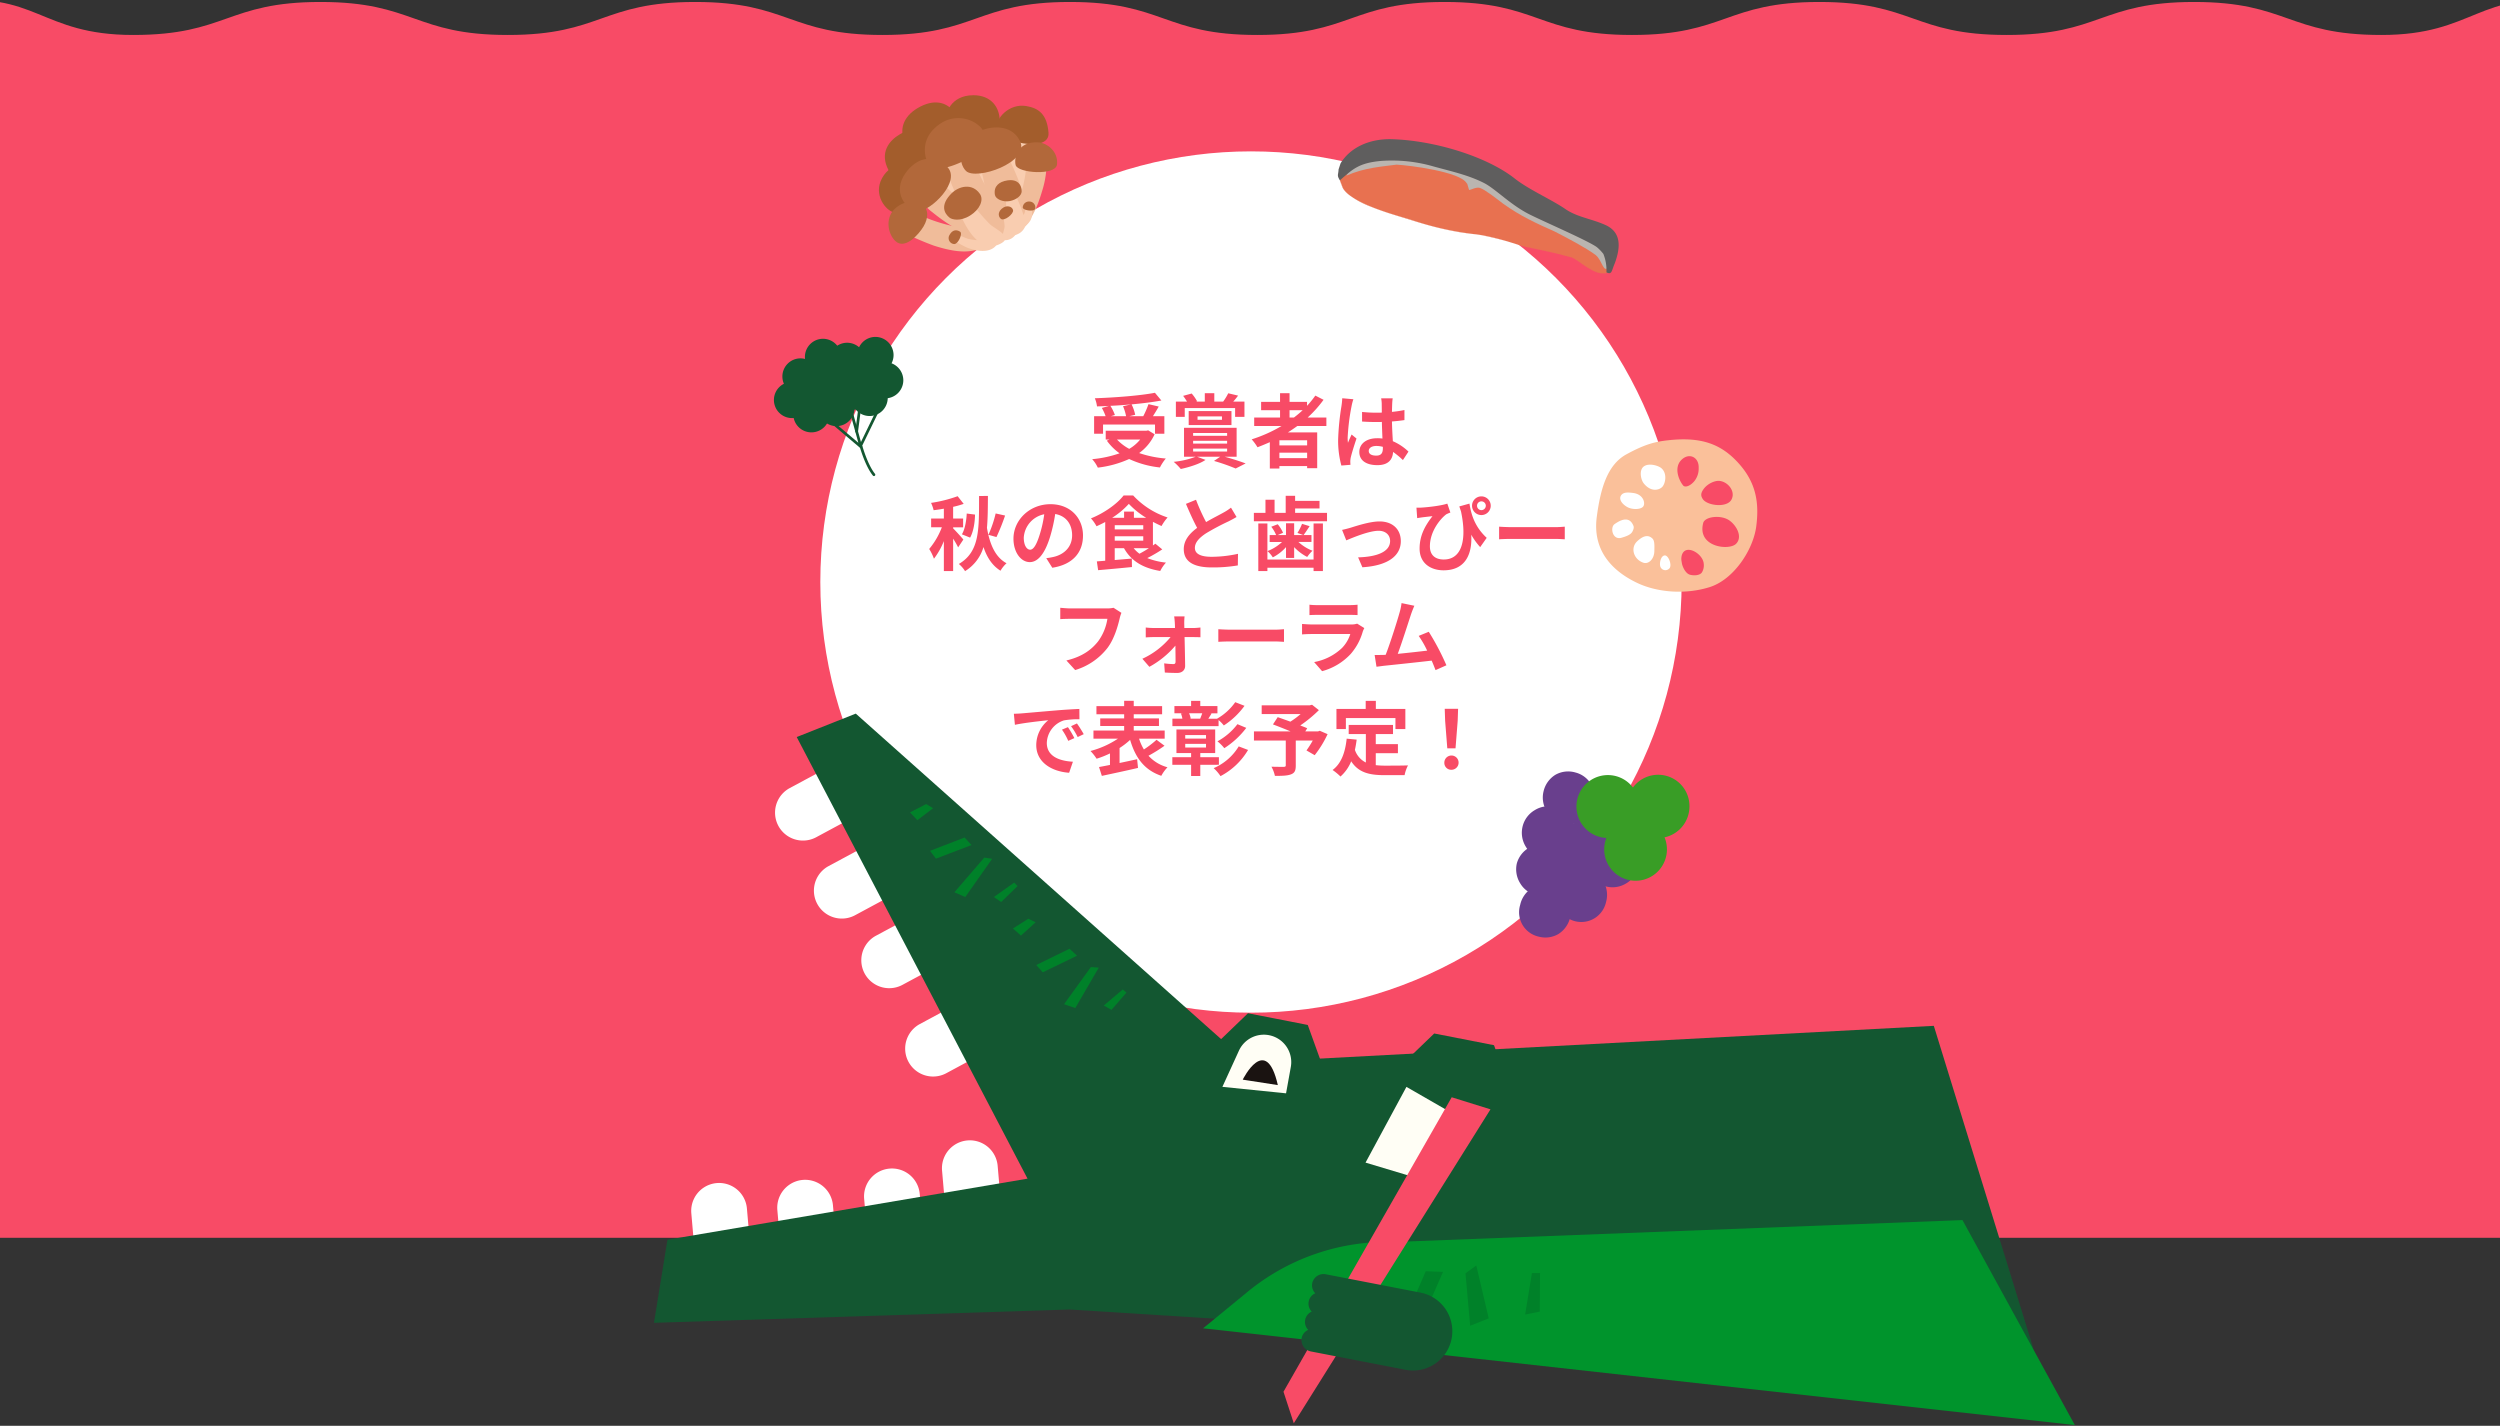 <svg xmlns="http://www.w3.org/2000/svg" xmlns:xlink="http://www.w3.org/1999/xlink" width="1024" height="584" viewBox="0 0 1024 584"><rect x="0" y="0" width="1024" height="584" fill="#333333" stroke="none"/><defs><clipPath id="a"><rect width="1024" height="584" transform="translate(-287 2213)" fill="#fff"/></clipPath><clipPath id="b"><rect width="1088" height="157" fill="#f84b66"/></clipPath><clipPath id="c"><rect width="533" height="451" fill="none"/></clipPath></defs><g transform="translate(287 -2213)" clip-path="url(#a)"><g transform="translate(-316 2213)"><g clip-path="url(#b)"><path d="M1082.1,156.133c-38.034,5.026-39.266-13.458-77.635-13.458s-38.368,13.516-76.735,13.516-38.369-13.516-76.738-13.516-38.369,13.516-76.739,13.516-38.371-13.516-76.742-13.516-38.373,13.516-76.744,13.516-38.371-13.516-76.742-13.516-38.372,13.516-76.745,13.516-38.372-13.516-76.744-13.516-38.371,13.516-76.741,13.516-38.372-13.516-76.745-13.516-38.374,13.516-76.746,13.516-38.376-13.516-76.751-13.516-39.6,18.48-77.646,13.458C.851,155.467,13.6,144.367,13.6,139.3S0,134.237,0,129.172s13.6-5.066,13.6-10.132S0,113.975,0,108.908s13.6-5.066,13.6-10.134S0,93.709,0,88.643s13.6-5.065,13.6-10.131S0,73.447,0,68.382s13.6-5.065,13.6-10.13S0,53.183,0,48.117s13.6-5.069,13.6-10.136S0,32.913,0,27.846s13.6-5.07,13.6-10.14S.847,1.534,5.9.866C43.938-4.16,45.169,14.323,83.538,14.323S121.905.807,160.274.807s38.368,13.516,76.737,13.516S275.381.807,313.75.807s38.371,13.516,76.742,13.516S428.865.807,467.237.807s38.37,13.516,76.741,13.516S582.351.807,620.723.807,659.1,14.323,697.467,14.323,735.838.807,774.208.807s38.372,13.516,76.745,13.516S889.327.807,927.7.807s38.375,13.516,76.75,13.516,39.6-18.48,77.646-13.458c5.053.668-7.693,11.766-7.693,16.831s13.6,5.066,13.6,10.132-13.6,5.065-13.6,10.13,13.6,5.066,13.6,10.132-13.6,5.068-13.6,10.134,13.6,5.066,13.6,10.132-13.6,5.065-13.6,10.13,13.6,5.065,13.6,10.13-13.6,5.065-13.6,10.132,13.6,5.066,13.6,10.133-13.6,5.069-13.6,10.136,13.6,5.068,13.6,10.134-14.551,6.677-13.432,11.623c2,8.853,12.585,14.689,7.529,15.358" transform="translate(0 0)" fill="#f84b66"/></g></g><rect width="1024" height="421" transform="translate(-287 2299)" fill="#f84b66"/><circle cx="176.4" cy="176.4" r="176.4" transform="translate(49 2275)" fill="#fff"/><path d="M-52.008-22.605a19.824,19.824,0,0,1,1.254,4.092h-6.3l1.716-.495a18.742,18.742,0,0,0-1.848-3.762c2.805-.132,5.676-.33,8.448-.594Zm-8.184,7.491h21.285v3.762h3.828v-7.161h-4.686c.759-1.221,1.617-2.574,2.376-3.96l-4.191-.99a37.432,37.432,0,0,1-2.145,4.95h-5.742l2.442-.594a17.29,17.29,0,0,0-1.485-4.257c4.389-.4,8.646-.924,12.21-1.584l-2.64-3.168c-6.006,1.155-15.939,1.947-24.618,2.244a12.418,12.418,0,0,1,.891,3.333c1.584-.033,3.267-.1,4.917-.2l-2.937.825a20.571,20.571,0,0,1,1.551,3.4h-4.719v7.161h3.663Zm15.213,6.138a16.339,16.339,0,0,1-4.488,3.828,19.2,19.2,0,0,1-5.016-3.828Zm3.267-3.762-.726.165H-59.1v3.6h1.551l-1.089.462a22.2,22.2,0,0,0,5.214,5.181A46.082,46.082,0,0,1-64.647-.924a13.512,13.512,0,0,1,2.31,3.465A43.256,43.256,0,0,0-49.5-.99,39.81,39.81,0,0,0-36.894,2.475a18.973,18.973,0,0,1,2.409-3.663A44.986,44.986,0,0,1-45.408-3.432a19.388,19.388,0,0,0,6.336-7.689Zm14.982-9.108H-6.1v3.6h3.828v-6.27H-6.864a27.449,27.449,0,0,0,1.98-2.442l-4.026-.957a21.865,21.865,0,0,1-2.079,3.4h-3.63v-3.432h-3.894v3.432h-3.564l.4-.132a17.339,17.339,0,0,0-2.211-3.168l-3.5.957a24.228,24.228,0,0,1,1.584,2.343H-30.36v6.27h3.63Zm5.247,3.4h10v1.386h-10ZM-7.59-14.883v-5.742H-25.113v5.742ZM-23.3-5.247H-9.372v1.188H-23.3Zm0-3.2H-9.372v1.155H-23.3Zm0-3.2H-9.372v1.155H-23.3Zm17.82,9.735V-13.761H-27.027V-1.914h4.752A34.321,34.321,0,0,1-31.251.165a24.413,24.413,0,0,1,2.9,2.937c3.432-.759,7.623-2.013,10.131-3.729l-3.432-1.287h9.438L-14.751-.2A82.183,82.183,0,0,1-5.874,2.9L-1.782.825C-3.861.033-7.227-1.056-10.329-1.914ZM16.2-20.988h5.379a45.064,45.064,0,0,1-3.564,3H16.2ZM23.4-6.567H12.045V-8.679H23.4ZM12.045-1.353V-3.6H23.4v2.244ZM31.284-14.52v-3.465H23.628a48.269,48.269,0,0,0,6.5-7.26l-3.366-1.716a40.186,40.186,0,0,1-3.4,4.191v-1.617H16.2v-3.564H12.309v3.564H4.554v3.4h7.755v3H1.716v3.465h11.22A58.47,58.47,0,0,1,.693-9.042,21.356,21.356,0,0,1,3.069-5.808c1.683-.627,3.4-1.353,5.049-2.079V2.9h3.927v-.99H23.4v.858h4.125V-11.88H15.51c1.353-.858,2.607-1.716,3.894-2.64ZM48.642-4.29c0-1.254,1.254-2.046,3.135-2.046a10.188,10.188,0,0,1,2.64.363v.594c0,1.947-.693,3-2.706,3C49.962-2.376,48.642-2.937,48.642-4.29Zm9.8-21.549H53.724a14.012,14.012,0,0,1,.231,2.178c0,.693.033,2.046.033,3.663-.759.033-1.551.033-2.31.033a54.986,54.986,0,0,1-5.775-.3v3.927c1.947.132,3.828.2,5.775.2.759,0,1.551,0,2.343-.033.033,2.343.165,4.752.231,6.8A14.681,14.681,0,0,0,52.107-9.5c-4.488,0-7.326,2.31-7.326,5.643,0,3.465,2.838,5.379,7.392,5.379,4.455,0,6.237-2.244,6.435-5.412A34.614,34.614,0,0,1,62.634-.561l2.277-3.465a21.6,21.6,0,0,0-6.4-4.257c-.132-2.244-.3-4.884-.363-8.085,1.815-.132,3.531-.33,5.115-.561v-4.125a45.214,45.214,0,0,1-5.115.759c.033-1.452.066-2.673.1-3.4A20.665,20.665,0,0,1,58.443-25.839Zm-16.1.363-4.554-.4a31.479,31.479,0,0,1-.33,3.234A104.508,104.508,0,0,0,36.1-8.877a38.76,38.76,0,0,0,1.32,10.56l3.729-.3C41.118.924,41.085.363,41.085.033a9.21,9.21,0,0,1,.165-1.551c.4-1.782,1.452-5.148,2.376-7.854l-2.013-1.65c-.495,1.122-1.056,2.244-1.485,3.4A15.6,15.6,0,0,1,40-9.768,88.091,88.091,0,0,1,41.58-22.539,21.427,21.427,0,0,1,42.339-25.476Zm-146.52,46.785a47.8,47.8,0,0,1-2.97,8.745l3.3.924a85.6,85.6,0,0,0,3.531-8.811Zm-10.461,9.9c1.353-2.442,1.947-6.1,2.013-9.438l-3.4-.429c-.132,3-.792,6.6-1.98,8.514Zm-2.772.792c-.561-.726-3.4-3.828-4.191-4.587v-.429h4.092v-3.6H-121.6V18.6a35.437,35.437,0,0,0,4.323-1.221l-2.475-3.135a55.675,55.675,0,0,1-10.89,2.739,14.8,14.8,0,0,1,1.056,3c1.353-.165,2.739-.363,4.191-.627v4.026h-5.214v3.6h4.389a30.848,30.848,0,0,1-5.181,8.877,20.314,20.314,0,0,1,1.947,3.993,30.144,30.144,0,0,0,4.059-7.227V44.9h3.8V31.638a34.328,34.328,0,0,1,2.046,3.564Zm6.435-17.853c-.033,13.53.363,22.8-8.283,27.852a11.984,11.984,0,0,1,2.541,2.937,17.293,17.293,0,0,0,7.557-9.867c1.419,4.257,3.564,7.557,6.963,9.7A13.129,13.129,0,0,1-99.726,41.7c-4.686-2.508-6.9-7.92-8.019-14.52.363-3.927.363-8.283.4-13.035Zm42.57,16.236c0-7.194-5.148-12.87-13.332-12.87-8.547,0-15.147,6.5-15.147,14.124,0,5.577,3.036,9.6,6.7,9.6,3.6,0,6.435-4.092,8.415-10.758a66.737,66.737,0,0,0,1.98-8.943c4.455.759,6.93,4.158,6.93,8.712,0,4.818-3.3,7.854-7.524,8.844a25.382,25.382,0,0,1-3.069.528l2.475,3.927C-72.666,42.264-68.409,37.347-68.409,30.384Zm-24.255.825a10.388,10.388,0,0,1,8.382-9.57,49.534,49.534,0,0,1-1.749,7.986c-1.353,4.455-2.64,6.534-4.026,6.534C-91.344,36.159-92.664,34.542-92.664,31.209Zm51.249,4.323c-1.254.825-2.64,1.617-3.861,2.277a12.015,12.015,0,0,1-2.376-2.277Zm-13.992-4.884h11.682v1.815H-55.407Zm7.854-7.557V20.55h-4.026v2.541h-4.884a33.366,33.366,0,0,0,6.831-5.709,34.1,34.1,0,0,0,7.1,5.709Zm-7.854,3.036h11.682v1.716H-55.407Zm16.632,7.557c-.3.231-.627.5-.99.726V24.741c1.188.627,2.376,1.221,3.531,1.716a18.616,18.616,0,0,1,2.475-3.5A33.368,33.368,0,0,1-47.85,13.95h-3.927c-2.607,3.4-7.953,7.227-13.365,9.372a16.412,16.412,0,0,1,2.277,3.234c1.188-.528,2.409-1.122,3.564-1.749V40.68c-1.254.1-2.409.2-3.432.264l.528,3.6c3.8-.33,8.976-.792,13.86-1.287l-.066-3.465-7,.594V35.532h3.795c2.9,5.181,7.656,8.151,14.85,9.339a15.4,15.4,0,0,1,2.343-3.432,28.622,28.622,0,0,1-7.656-1.848,59.471,59.471,0,0,0,6.138-3.564ZM-22.11,15.7l-4.125,1.683c1.485,3.5,3.069,7.029,4.587,9.834-3.168,2.343-5.478,5.082-5.478,8.712,0,5.676,4.983,7.491,11.55,7.491a61.287,61.287,0,0,0,10.593-.825l.066-4.752a50.945,50.945,0,0,1-10.791,1.221c-4.587,0-6.864-1.254-6.864-3.63,0-2.31,1.848-4.191,4.587-6.006a97.681,97.681,0,0,1,9.207-4.884c1.221-.627,2.277-1.188,3.267-1.782l-2.277-3.828a20.621,20.621,0,0,1-3.069,2.013c-1.551.891-4.422,2.31-7.128,3.894A78.387,78.387,0,0,1-22.11,15.7ZM26.037,40.185H7.128V25.4H3.4V44.9H7.128V43.551H26.037V44.9h3.828V25.4H26.037Zm-11.286-.66h3.333V35.1a19.642,19.642,0,0,0,5.346,4.026,14.535,14.535,0,0,1,2.178-2.541,18.093,18.093,0,0,1-5.775-3.6h5.346V30.153H21.945c.726-.957,1.584-2.277,2.475-3.63l-3.1-.957a21.953,21.953,0,0,1-1.881,3.729l2.376.858H18.084V25.335H14.751v4.818H11.385l2.145-.924a14.09,14.09,0,0,0-2.178-3.5l-2.64,1.023a13.8,13.8,0,0,1,1.98,3.4H8.052v2.838h5.082A18.07,18.07,0,0,1,7.161,36.72a12.513,12.513,0,0,1,2.178,2.574A18.428,18.428,0,0,0,14.751,35.1ZM18.48,21.078V19.263h10v-3.1h-10V14.082H14.619v7H10.065V15.7H6.336v5.379H1.584V24.51H31.548V21.078Zm19.239,6.963,1.716,4.29c2.8-1.188,9.4-3.927,13.233-3.927,2.871,0,4.719,1.716,4.719,4.191,0,4.488-5.544,6.5-13.1,6.7l1.749,4.059c10.494-.66,15.741-4.719,15.741-10.692,0-4.983-3.5-8.085-8.712-8.085-3.993,0-9.6,1.881-11.847,2.574C40.227,27.447,38.709,27.843,37.719,28.041Zm30.459-9.108.3,4.29c.759-.132,1.254-.2,1.947-.3.99-.132,3.069-.363,4.323-.5-3.069,3.927-5.28,7.953-5.28,13.3,0,5.973,4.521,8.877,9.834,8.877,9.207,0,11.781-7.062,11.319-14.586A28.2,28.2,0,0,0,94.281,35.1l2.673-3.8c-5.049-4.653-6.4-9.867-7.062-14.025l-4.158,1.155c.231.693.462,1.386.693,2.046,2.541,11.946.2,19.7-7.062,19.7-3.168,0-5.676-1.518-5.676-5.379,0-6.336,4.455-11.451,6.7-13.134a14.392,14.392,0,0,1,1.683-.726l-1.254-3.663c-2.145.792-7.656,1.485-10.791,1.65A17.248,17.248,0,0,1,68.178,18.933Zm24.816-.792a1.775,1.775,0,0,1,1.782-1.782,1.8,1.8,0,0,1,1.815,1.782,1.831,1.831,0,0,1-1.815,1.815A1.8,1.8,0,0,1,92.994,18.141Zm-2.046,0a3.828,3.828,0,1,0,3.828-3.828A3.831,3.831,0,0,0,90.948,18.141Zm11.088,8.58V31.9c1.221-.1,3.432-.165,5.313-.165H125.07c1.386,0,3.069.132,3.861.165V26.721c-.858.066-2.31.2-3.861.2H107.349C105.633,26.919,103.224,26.82,102.036,26.721Zm-154.7,35.3L-55.9,59.943a11.062,11.062,0,0,1-2.607.264H-73.755c-1.089,0-2.97-.165-3.96-.264V64.6c.858-.066,2.442-.132,3.927-.132H-58.41a20.889,20.889,0,0,1-3.861,9.306c-2.673,3.333-6.4,6.2-12.936,7.755l3.6,3.927a26.4,26.4,0,0,0,13.266-9.108c2.739-3.663,4.191-8.778,4.95-12.012A14.415,14.415,0,0,1-52.668,62.022ZM-26.8,63.474h-4.257c.132.891.231,1.947.264,2.739.033.627.066,1.287.066,2.013H-39.7a29.288,29.288,0,0,1-3-.2v4.059c.957-.066,2.145-.132,3.1-.132h7.062a32.405,32.405,0,0,1-11.55,8.877l2.871,3.3a37.511,37.511,0,0,0,10.659-8.679c.033,2.508.066,4.917.066,6.534,0,.66-.231,1.023-.858,1.023a30.144,30.144,0,0,1-3.8-.3l.264,3.762c1.485.1,3.531.165,5.115.165,1.947,0,3.234-1.188,3.2-2.9-.033-3.366-.132-7.854-.231-11.781h3.96c.726,0,1.749.033,2.541.066V68.028c-.594.066-1.848.2-2.706.2h-3.894c0-.726-.033-1.419-.033-2.013A24.186,24.186,0,0,1-26.8,63.474Zm13.827,5.247V73.9c1.221-.1,3.432-.165,5.313-.165H10.065c1.386,0,3.069.132,3.861.165V68.721c-.858.066-2.31.2-3.861.2H-7.656C-9.372,68.919-11.781,68.82-12.969,68.721ZM24.354,58.689v4.257c.957-.066,2.376-.1,3.432-.1H40.425c1.188,0,2.739.033,3.63.1V58.689a31.113,31.113,0,0,1-3.564.165H27.786A27.817,27.817,0,0,1,24.354,58.689Zm22.473,9.57L43.89,66.444a6.962,6.962,0,0,1-2.409.33H25.146c-1.023,0-2.442-.1-3.828-.2v4.29c1.386-.132,3.036-.165,3.828-.165H41.085a14.317,14.317,0,0,1-3.4,5.709,22.259,22.259,0,0,1-11.418,5.775l3.267,3.729a24.711,24.711,0,0,0,11.781-7.128A23.716,23.716,0,0,0,46.2,69.645,12.226,12.226,0,0,1,46.827,68.259ZM67.32,59.118l-5.247-1.089a24.015,24.015,0,0,1-.792,3.828c-.957,3.432-3.8,12.474-5.709,17.358-.3,0-.627.033-.891.033-1.089.033-2.508.033-3.63.033L51.81,84.1c1.056-.132,2.277-.3,3.1-.4,4.158-.429,14.157-1.485,19.5-2.112.627,1.419,1.155,2.772,1.584,3.894l4.455-1.98a101.493,101.493,0,0,0-7.227-13.728L69.1,71.46A39.888,39.888,0,0,1,72.567,77.5c-3.333.4-8.019.924-12.045,1.32,1.65-4.422,4.323-12.8,5.379-16.038C66.4,61.329,66.891,60.108,67.32,59.118ZM-96.723,103.362l.429,4.521c3.828-.825,10.56-1.551,13.662-1.881a13.2,13.2,0,0,0-4.917,10.2c0,7.161,6.534,10.857,13.464,11.319L-72.534,123c-5.61-.3-10.692-2.244-10.692-7.689a10.028,10.028,0,0,1,7-9.24,34.282,34.282,0,0,1,6.369-.462l-.033-4.224c-2.343.1-5.94.3-9.339.594-6.039.5-11.484.99-14.256,1.221C-94.116,103.263-95.4,103.329-96.723,103.362Zm22.143,5.478-2.442,1.023a25.462,25.462,0,0,1,2.574,4.587l2.508-1.122A40.959,40.959,0,0,0-74.58,108.84Zm3.7-1.518-2.409,1.122a29.031,29.031,0,0,1,2.706,4.455l2.475-1.188A49.36,49.36,0,0,0-70.884,107.322Zm32.6,6.7a43.354,43.354,0,0,1-5.181,3.96,20.713,20.713,0,0,1-1.98-4.422h10.494v-3.333H-47.619v-1.848H-37.29v-3.135H-47.619V103.56H-36v-3.333H-47.619V98.049h-3.927v2.178H-62.9v3.333h11.352v1.683h-9.8v3.135h9.8v1.848H-64.119v3.333h10.032a37.49,37.49,0,0,1-11.253,5.049,20.319,20.319,0,0,1,2.508,3.168,37.825,37.825,0,0,0,5.478-2.178v4.719c-1.65.33-3.2.627-4.488.858l1.155,3.63c4.092-.891,9.636-2.046,14.817-3.267l-.363-3.564c-2.376.528-4.851,1.056-7.194,1.551v-6.138a29.95,29.95,0,0,0,4.323-3.333c2.178,7.326,5.808,12.342,12.771,14.718a15.83,15.83,0,0,1,2.541-3.5,16.042,16.042,0,0,1-7.788-4.719,62.656,62.656,0,0,0,6.567-4.092Zm18.711-10.857c-.231.693-.561,1.518-.825,2.178l.132.033h-4.455l.429-.066a8.77,8.77,0,0,0-.66-2.145Zm6.7,2.772a14.774,14.774,0,0,1,2.145,2.211A31.629,31.629,0,0,0-2.244,100.1l-3.8-1.485a22.936,22.936,0,0,1-7.458,6.765h-3.564l1.32-2.112-.528-.1h2.937v-2.97h-7.029V98.082h-3.762v2.112h-6.831v2.97h3.465l-.792.1a10.129,10.129,0,0,1,.594,2.112h-4.092v3.036H-12.87Zm7.722,1.683a25.549,25.549,0,0,1-8.184,7.029,17.332,17.332,0,0,1,2.805,2.805,34.754,34.754,0,0,0,9.009-8.316ZM-26.532,115.7h8.514v1.485h-8.514Zm0-3.63h8.514v1.452h-8.514Zm13.794,12.177v-3.1h-7.623v-1.683h6.105V109.8H-30.129v9.669h6.006v1.683h-7.689v3.1h7.689v4.587h3.762v-4.587Zm8.118-7.524a22.189,22.189,0,0,1-10.263,8.91,17.159,17.159,0,0,1,2.805,3.267A28.431,28.431,0,0,0-.792,118.179Zm33.2-6.4-.726.264H22.638l.792-1.287c-.759-.363-1.749-.726-2.838-1.155a54.407,54.407,0,0,0,7.623-6.27l-2.8-2.211-.891.231H4.785v3.6H20.724a34.35,34.35,0,0,1-4.191,3.1c-1.848-.693-3.7-1.32-5.181-1.848l-1.947,2.97c2.112.792,4.785,1.848,7.227,2.871H1.617v3.729H14.652v10.131c0,.5-.2.627-.825.66-.66,0-3.1,0-5.049-.066A13.366,13.366,0,0,1,10.2,128.8c2.838,0,4.983-.033,6.5-.594,1.584-.561,2.046-1.551,2.046-3.63V114.318h6.963a41.711,41.711,0,0,1-2.574,4.059l3.366,1.947a43.956,43.956,0,0,0,5.28-8.613Zm10.692-5.214h20.3v4.521h4.059v-8.25H51.546v-3.3H47.388v3.3H35.409v8.25H39.27ZM51.513,119.5h9.075v-3.7H51.513v-4.125h7.062v-3.729H40.425v3.729h7.029v11.649a8.883,8.883,0,0,1-4.488-5.181c.3-1.32.528-2.706.726-4.191l-4.092-.4c-.594,5.643-2.211,10.2-5.775,12.837a24.03,24.03,0,0,1,3.234,2.673,16.54,16.54,0,0,0,4.389-6.237c3.036,4.686,7.557,5.676,13.629,5.676h8.25a14.675,14.675,0,0,1,1.386-3.993c-2.211.1-7.656.1-9.438.1a34.1,34.1,0,0,1-3.762-.2Zm29.3-1.98h3.366l.891-11.286.165-4.917H79.761l.165,4.917ZM82.5,126.3a2.921,2.921,0,1,0-2.9-2.9A2.808,2.808,0,0,0,82.5,126.3Z" transform="translate(225 2402)" fill="#f84b66"/><g transform="translate(73 2252)"><path d="M101.692,313.581l5.674-.923.566,9.554Z" transform="translate(-63.714 -281.775)" fill="#f9cdb0"/><path d="M91.69,320.42l1.187-12.274,5.3,16.755Z" transform="translate(-65.688 -282.67)" fill="#f9cdb0"/><path d="M84.187,291.511c6.24-3.665,11.878-3,15.578,2.414,5.028,7.359-16.975,17.816-20.489,11.88-2.929-4.946-1.212-10.7,4.911-14.295" transform="translate(-68.293 -286.259)" fill="#a35d2c"/><path d="M78.164,300.486c5.923-3.459,10.482-2.289,14.783,3.256s-16.19,17.607-19.435,11.511c-3.846-7.23.233-12.185,4.652-14.766" transform="translate(-69.546 -284.508)" fill="#a35d2c"/><path d="M104.137,286.753c7.233-.055,11.244,4.839,10.875,11.55s-20.875,4.305-21.912-.4c-.761-3.454,1.749-11.076,11.037-11.147" transform="translate(-65.539 -286.753)" fill="#a35d2c"/><path d="M70.64,317.552c-2.594,6.611,2.975,12.9,6.342,12.806,4.383-.12,9.144-13.536,7.653-17.554s-10.889-3.163-13.995,4.748" transform="translate(-69.972 -282.245)" fill="#a35d2c"/><path d="M117.44,301.745l8.409,1.173-6.09,23.625-6.136-15.452Z" transform="translate(-61.541 -283.921)" fill="#f9cdb0"/><path d="M122.587,290.468c5.331.885,8.54,3.612,9.119,10.919.7,8.783-20.745,3.345-21.33-1.229s5.165-10.859,12.211-9.689" transform="translate(-62.238 -286.036)" fill="#a35d2c"/><path d="M77.9,338.231a128.51,128.51,0,0,0,12.691,5.522c15.048,4.887,18.2,1.313,25.164-.7,0,0,10.346-4.15,12.923-7.7s4.5-7.255,6.38-13.644a38.269,38.269,0,0,0,1.856-9.913l-8.273-.485a48.725,48.725,0,0,1-2.572,12.341c-1.154,3.163-6.69,15.981-6.69,15.981s-13.343-1.9-22.206-4.139a66.119,66.119,0,0,1-14.347-5.26Z" transform="translate(-68.289 -282.211)" fill="#f0bc9a"/><path d="M75.488,326.606c-3.581,3.766-2.564,9.9.474,12.856,3.941,3.83,9.658-2.616,11.631-5.963s2.321-7.263-1.058-9.218-8.317-.547-11.047,2.324" transform="translate(-69.284 -279.792)" fill="#b2683a"/><path d="M125.894,302.941c4.068.148,8.564,3.985,7.929,9.124-.571,4.628-16.069,3.525-16.933.2-.72-2.774.592-9.623,9-9.32" transform="translate(-60.883 -283.651)" fill="#b2683a"/><path d="M95.408,336.837a45.043,45.043,0,0,0,5.871,3.226c9.3,3.423,11.809-1.048,11.809-1.048l-4.782-2.037a24.23,24.23,0,0,1-6.671-.549c-1.341-.4-4.725-2-4.725-2Z" transform="translate(-65.031 -277.577)" fill="#f9cdb0"/><path d="M94.232,334.994a2.437,2.437,0,0,0,1.885,3.8c1.577.023,3.512-4.231,2.453-5.007s-2.977-1.209-4.338,1.208" transform="translate(-65.257 -277.827)" fill="#b2683a"/><path d="M92.262,310.181a81.5,81.5,0,0,0,6.457,16.708,35.738,35.738,0,0,0,11.545,13.268l6.341-7.238s-5.574-9.443-8.593-14.853a54.058,54.058,0,0,1-4.6-12.6Z" transform="translate(-65.696 -283.383)" fill="#f0bc9a"/><path d="M93.076,296.234a13.068,13.068,0,0,1,15.338,1.872,7.053,7.053,0,0,1,1.64,7.375c-1.429,4.155-15.132,10.744-19.793,9.567a6.339,6.339,0,0,1-4.238-4.861c-1.188-6.141,1.866-10.89,7.053-13.953" transform="translate(-66.944 -285.19)" fill="#b2683a"/><path d="M115.209,306.348s5.534,11.06,6.54,15.794c.977,4.594,1.606,13.386.428,15.061s-7.321,7.8-10.909,2.7-1.929-2.677-4.388-18.14c-.68-4.278-2.405-10.958-2.405-10.958Z" transform="translate(-63.277 -283.207)" fill="#f0bc9a"/><path d="M105.5,299.507c4.472-2.18,13.206-3.383,16.841,3.878,4.353,8.7-17.992,16.343-22.114,12.268-3.554-3.512-2.972-12.125,5.273-16.146" transform="translate(-64.57 -284.643)" fill="#b2683a"/><path d="M91.861,315.979a91.228,91.228,0,0,0,11.087,10.076c5.079,3.612,2.978,12.3,2.978,12.3s-5.025.455-16.97-9.215a15.106,15.106,0,0,1-4.3-4.89Z" transform="translate(-67.139 -281.275)" fill="#f0bc9a"/><path d="M79.446,314.394c4.031-5.558,10.3-8.216,16.658-2.766,6.8,5.832-6.7,18.806-11.7,18.41-4.483-.355-10.886-7.47-4.958-15.644" transform="translate(-68.47 -282.598)" fill="#b2683a"/><path d="M113.4,320.152s.457,15.528.159,17.017c-.179.9,2.2,1.434,4.528.346a5.728,5.728,0,0,0,3.107-2.951c1.419-2.734-4.65-14.884-4.65-14.884Z" transform="translate(-61.42 -280.533)" fill="#f9cdb0"/><path d="M114.818,316.035c4.359-.678,5.906,2.026,5.859,4.511-.033,1.7-2.106,3.407-4.861,3.953-2.805.555-5.828-.81-6.116-2.575-.569-3.495,1.666-5.352,5.118-5.89" transform="translate(-62.197 -281.143)" fill="#b2683a"/><path d="M112.361,328.569a15.187,15.187,0,0,1,.753,4.329c-.124,1.594-1.828,5.3-.039,5.525a5.135,5.135,0,0,0,4.969-3.162c.707-1.713.165-2.9-.738-5.1s-1.269-3-1.269-3Z" transform="translate(-61.627 -279.033)" fill="#f9cdb0"/><path d="M112.9,325.388c1.473-.894,3.52-.514,3.919,1.053s-3.677,4.74-5,3.581-1.175-3.262,1.085-4.634" transform="translate(-61.88 -279.398)" fill="#b2683a"/><path d="M103.293,324.618l-5.34,3.807s2.6,6.821,6.8,10.5,7.73,2.48,9.873,1.287c4.925-2.743-2.287-5.7-4.6-7.811a72.659,72.659,0,0,1-6.734-7.788" transform="translate(-64.543 -279.543)" fill="#f9cdb0"/><path d="M95.315,320.987c3.071-3.1,8.567-4.362,11.681.187,1.657,2.422-.006,6.352-4.035,8.85-4.169,2.587-7.5,1.588-8.385.88-2.249-1.8-3.971-5.16.739-9.918" transform="translate(-65.614 -280.732)" fill="#b2683a"/><path d="M123.206,325.184s.706,3.681-.642,5.683-3.348,3.357-3.955,2.646-1.089-2.419-.342-3.4,1.653-1.606,1.981-2.394a4.7,4.7,0,0,0,.337-1.558Z" transform="translate(-60.636 -279.363)" fill="#f9cdb0"/><path d="M122.116,323.262a2.417,2.417,0,0,1,2.269,2.812c-.16,1.557-5.095.83-5.123-.378a2.547,2.547,0,0,1,2.854-2.434" transform="translate(-60.344 -279.709)" fill="#b2683a"/></g><g transform="translate(366.783 2392.96)"><path d="M193.347,335.507c-7.08-7.907-15.2-11.06-28.915-9.545-5.237.578-9.392,1.526-17.15,5.769s-10.6,13.907-12.137,25.667c-1.987,15.138,8.219,23.045,16.56,27s19.733,4.824,29.624,1.738,17.879-15.231,19.14-24.873-.041-17.847-7.121-25.753m-48.261,13.064c.934-1.445,2.883-1.282,4.973-1.016,4.212.536,5.094,4.207,4.128,5.516s-4.461,1.395-6.519.261-3.626-3.144-2.582-4.762m4.649,14.82c-.679,1.307-2.626,1.968-4.472,2.508-3.689,1.079-4.733-4.217-2.854-5.561,4.668-3.337,6.774-1.776,7.741.627.211.524.264,1.121-.415,2.426m8.986,8.191c-.1,2.972-2.3,5.309-4.546,4.518-3.969-1.4-5.339-6.074-2.479-8.754s4.726-2.5,6.16-1.217c.97.868.96,2.556.865,5.453m-4.341-27.964c-1.236-1.552-2.009-5.55.127-6.994s5.91-.238,7.073.755c2.546,2.173,1.687,6.292.406,7.671s-4.675,2.249-7.607-1.433M164.8,378.548a2.192,2.192,0,0,1-3.724-1.315c-.213-1.325.375-3.912,1.862-4.092,1.616-.194,3.228,4.253,1.861,5.407m4.993-44.508c3.157-3.179,7.271-1.159,7.091,3.237A8.137,8.137,0,0,1,174.874,343c-1.8,1.917-3.643,2.336-4.345,1.482-1.749-2.121-3.9-7.267-.74-10.447m8.366,46.146c-.914,1.186-3.231,1.31-4.862.855-2.686-.751-4.839-6.96-2.528-9.4s7.928,1.221,8.19,4.864a5.462,5.462,0,0,1-.8,3.685m.913-34.446c1.54-2,4.432-3.317,6.326-3.128,3.6.358,6.792,4.455,4.847,7.793s-9.991,2.358-11.711-.41c-.74-1.19-1-2.26.538-4.254m13.1,22.665c-2.879,2.836-15.912,1.326-13.454-8.444.531-2.748,7.179-3.567,10.624-1.238,3.027,2.047,5.709,6.846,2.83,9.683" transform="translate(-134.893 -325.594)" fill="#fac09a"/></g><g transform="translate(30 2351)"><path d="M14.846,298.765a7.423,7.423,0,1,1-7.423-7.484,7.454,7.454,0,0,1,7.423,7.484" transform="translate(0 -272.875)" fill="#135731"/><path d="M26.706,300.539a7.423,7.423,0,1,1-7.423-7.484,7.454,7.454,0,0,1,7.423,7.484" transform="translate(1.198 -272.7)" fill="#135731"/><path d="M22.051,304.086a7.423,7.423,0,1,1-7.423-7.484,7.454,7.454,0,0,1,7.423,7.484" transform="translate(0.728 -272.35)" fill="#135731"/><path d="M31.362,301.758a7.423,7.423,0,1,1-7.423-7.484,7.454,7.454,0,0,1,7.423,7.484" transform="translate(1.668 -272.58)" fill="#135731"/><path d="M17.949,290.008a7.423,7.423,0,1,1-7.423-7.484,7.454,7.454,0,0,1,7.423,7.484" transform="translate(0.36 -273.738)" fill="#135731"/><path d="M23.824,295.883A7.423,7.423,0,1,1,16.4,288.4a7.454,7.454,0,0,1,7.423,7.484" transform="translate(0.907 -273.159)" fill="#135731"/><path d="M26.374,282.692a7.423,7.423,0,1,1-7.423-7.484,7.454,7.454,0,0,1,7.423,7.484" transform="translate(1.164 -274.442)" fill="#135731"/><path d="M29.477,292.669a7.423,7.423,0,1,1-7.423-7.484,7.454,7.454,0,0,1,7.423,7.484" transform="translate(1.477 -273.476)" fill="#135731"/><path d="M35.352,284.133a7.423,7.423,0,1,1-7.423-7.484,7.454,7.454,0,0,1,7.423,7.484" transform="translate(2.071 -274.261)" fill="#135731"/><path d="M37.348,295.661a7.423,7.423,0,1,1-7.423-7.484,7.454,7.454,0,0,1,7.423,7.484" transform="translate(2.272 -273.181)" fill="#135731"/><path d="M43.777,297.989a7.423,7.423,0,1,1-7.423-7.484,7.454,7.454,0,0,1,7.423,7.484" transform="translate(2.835 -272.951)" fill="#135731"/><path d="M44.292,289.747a7.423,7.423,0,1,1-7.423-7.484,7.454,7.454,0,0,1,7.423,7.484" transform="translate(2.895 -273.764)" fill="#135731"/><path d="M49.5,291.41a7.423,7.423,0,1,1-7.423-7.484A7.454,7.454,0,0,1,49.5,291.41" transform="translate(3.499 -273.6)" fill="#135731"/><path d="M45.92,282.011a7.423,7.423,0,1,1-7.423-7.484,7.454,7.454,0,0,1,7.423,7.484" transform="translate(3.084 -274.527)" fill="#135731"/><path d="M33.811,317.8a.549.549,0,0,1-.358-.132l-15.464-13.1a.564.564,0,0,1-.068-.792.551.551,0,0,1,.786-.069L32.8,315.643,28.2,298.865a.559.559,0,1,1,1.077-.3l5.071,18.523a.567.567,0,0,1-.235.623.56.56,0,0,1-.3.089" transform="translate(1.784 -272.274)" fill="#135731"/><path d="M37.7,329.462a.553.553,0,0,1-.433-.208c-3.253-4.036-5.4-11.85-5.487-12.181a.568.568,0,0,1,.037-.395l8.351-17.213a.559.559,0,1,1,1,.494l-8.257,17.02c.36,1.258,2.394,8.061,5.219,11.567a.566.566,0,0,1-.081.791.553.553,0,0,1-.352.126" transform="translate(3.265 -272.462)" fill="#135731"/><path d="M30.736,311.44a.517.517,0,0,1-.073,0,.562.562,0,0,1-.482-.63l1.578-12.162a.572.572,0,0,1,.626-.486.563.563,0,0,1,.481.631l-1.578,12.161a.56.56,0,0,1-.552.491" transform="translate(3.156 -272.174)" fill="#135731"/></g><g transform="translate(334 2529)"><path d="M498.879,234.463a10.846,10.846,0,0,0,1,8.18,10.661,10.661,0,0,0,6.655,4.77,10.5,10.5,0,0,0,8.067-1.054,10.78,10.78,0,0,0,4.914-6.606,11.007,11.007,0,0,0-1.077-8.235,10.687,10.687,0,0,0-6.711-4.694,10.314,10.314,0,0,0-7.982,1.128,10.508,10.508,0,0,0-4.866,6.51" transform="translate(-460.705 -211.833)" fill="#693f8d"/><path d="M474.392,255.709a10.238,10.238,0,0,0,7.558,12.959,10.571,10.571,0,0,0,8.1-1.054,11.028,11.028,0,0,0-2.815-19.89,10.9,10.9,0,0,0-8.215,1.193,10.779,10.779,0,0,0-4.624,6.792" transform="translate(-472.736 -201.032)" fill="#693f8d"/><path d="M484.317,251.423a10.442,10.442,0,0,0,1.156,8.007,10.372,10.372,0,0,0,19.2-2.8,10.822,10.822,0,0,0-.9-8.177,10.658,10.658,0,0,0-6.7-4.685,10.338,10.338,0,0,0-8,1.071,10.5,10.5,0,0,0-4.751,6.579" transform="translate(-467.846 -203.122)" fill="#693f8d"/><path d="M492.687,242.05a11.014,11.014,0,0,0,1.122,8.236,10.741,10.741,0,0,0,6.67,4.805A10.552,10.552,0,0,0,508.568,254a10.252,10.252,0,0,0,3.6-14.715,10.638,10.638,0,0,0-6.415-5.092,10.765,10.765,0,0,0-8.154,1.2,10.875,10.875,0,0,0-4.911,6.656" transform="translate(-463.736 -208.02)" fill="#693f8d"/><path d="M473.453,244.435a10.816,10.816,0,0,0,1.387,8.125,10.369,10.369,0,0,0,6.493,4.807,10.265,10.265,0,0,0,7.962-1.13,10.553,10.553,0,0,0,4.946-6.472,10.411,10.411,0,0,0-7.673-13.151,10.552,10.552,0,0,0-8.058,1.334,10.747,10.747,0,0,0-5.058,6.487" transform="translate(-473.166 -206.755)" fill="#693f8d"/><path d="M475.056,234.369a10.853,10.853,0,0,0,1.187,8.248,10.658,10.658,0,0,0,14.82,3.825,10.483,10.483,0,0,0,3.735-14.949,10.636,10.636,0,0,0-6.625-4.942,10.462,10.462,0,0,0-8.118,1.226,10.664,10.664,0,0,0-5,6.592" transform="translate(-472.372 -211.971)" fill="#693f8d"/><path d="M482.809,238.914a10.866,10.866,0,0,0,7.607,13.244,10.689,10.689,0,0,0,8.106-1.4,10.1,10.1,0,0,0,3.58-14.607,10.235,10.235,0,0,0-14.421-3.771,10.589,10.589,0,0,0-4.872,6.539" transform="translate(-468.599 -209.59)" fill="#693f8d"/><path d="M480.815,224.91a10.66,10.66,0,0,0,1.233,8.129,10.521,10.521,0,0,0,6.492,4.988,10.773,10.773,0,0,0,8.227-.985,10.957,10.957,0,0,0,4.807-6.812,10.68,10.68,0,0,0-1.266-8.137,10.44,10.44,0,0,0-6.519-4.878,10.58,10.58,0,0,0-8.145.968,10.8,10.8,0,0,0-4.828,6.726" transform="translate(-469.564 -216.822)" fill="#693f8d"/><path d="M489.159,229.875a11.141,11.141,0,0,0,1.125,8.288,10.718,10.718,0,0,0,6.766,4.631,10.464,10.464,0,0,0,8.064-.939,10.5,10.5,0,0,0,3.6-14.741A10.771,10.771,0,0,0,494.2,223.35a10.8,10.8,0,0,0-5.041,6.525" transform="translate(-465.471 -214.14)" fill="#693f8d"/><path d="M536.248,230.66a12.82,12.82,0,0,0-23.143-7.739,12.885,12.885,0,1,0-10.892,20.666,12.847,12.847,0,1,0,23.828-.247,12.936,12.936,0,0,0,10.207-12.68" transform="translate(-465.249 -216.359)" fill="#399d26"/></g><g transform="translate(261 2270)"><path d="M427.426,309.581c-1.89-3.5-5.545-.618-8.872-1.359l-3.914-3.945c-3.986-1.776-8.228,1-9.616,4.422-1.523,3.761,7.964,6.351,11.77,6.787,1.27.19,8.031,1.676,10.387,1.626,2.806-.059,2.346-3.945.244-7.532" transform="translate(-368.915 -278.781)" fill="#e87150"/><path d="M427.462,309.575c-1.289-2.226-3.444-1.824-5.645-1.46-.948.157-2.58.528-3.4-.077a16.091,16.091,0,0,1-1.654-1.668q-.912-.92-1.824-1.839a3.335,3.335,0,0,0-1.971-.769,7.608,7.608,0,0,0-6.836,3c-.991,1.246-1.841,2.777-.773,4.213,1.126,1.516,3.17,2.33,4.884,2.959,3.834,1.406,8.037,1.938,12.048,2.64,1.221.213,2.448.419,3.684.536a3.366,3.366,0,0,0,2.469-.348,3,3,0,0,0,.688-2.783,12.461,12.461,0,0,0-1.667-4.4.042.042,0,0,0-.073.043,12.98,12.98,0,0,1,1.593,4c.2,1.083.286,2.671-.88,3.264a5.049,5.049,0,0,1-2.722.082c-1.11-.131-2.211-.316-3.31-.511a94.8,94.8,0,0,1-9.88-1.967,18.435,18.435,0,0,1-5.489-2.38,4.21,4.21,0,0,1-1.684-1.916,3.21,3.21,0,0,1,.71-2.722,7.63,7.63,0,0,1,7.233-3.612,3.355,3.355,0,0,1,2.074.9q.766.772,1.532,1.545c.571.574,1.117,1.2,1.724,1.739a2.209,2.209,0,0,0,1.648.371c2.627-.046,5.77-1.688,7.451,1.212a.042.042,0,0,0,.073-.043" transform="translate(-368.915 -278.796)" fill="#e87150"/><path d="M433.229,307.722c-.674-1.585-3.892-3.737-5.369-4.475-2.523-1.586-4.437-.371-6.742-1.089-2.065-.87-2.173-3.15-4.194-4.214-1.435-.933-6.972-2.508-8.474-2.226.825,1.824,5.319,3.78,5.884,5.545l.194.045c1.065,1.671,2,2.084,3.347,3.409,1.5,1.565,3.915.872,6.111,1.155a12.466,12.466,0,0,1,5.784,1.7c1.631.978,5.457,4.083,3.458.154" transform="translate(-366.975 -282.95)" fill="#e87150"/><g transform="translate(0 0)"><path d="M488.347,330.22c-4.9-9.093-10.456-6.183-18.761-9.227-6.538-2.128-12.054-8.355-16.735-12.945-5.41-5.509-11.847-7.946-19.11-9.968s-14.737-4.454-22.309-5.555c-6.533-1.105-13.492-4.051-19.487.473-2.894,2.467-10.126,5.841-9.867,9.372l1.2,3.146c3.748,6.874,24.572,11.878,28.029,13.085a127.905,127.905,0,0,0,25.6,5.806c9.106.962,17.955,4.55,21.337,5.217,6.629,1.306,12.1,2.526,18.746,4.346,2.488.81,8.959,6.96,13.113,6.483,4.469.463-.086-6.963-1.759-10.233" transform="translate(-381.239 -285.532)" fill="#e87150"/><path d="M488.391,330.215c-1.774-3.24-4.185-5.8-7.85-6.826a47.6,47.6,0,0,0-5.029-.945,35.83,35.83,0,0,1-5.909-1.475c-9.861-3.432-14.905-13.339-23.747-18.278-4.336-2.421-9.1-3.779-13.859-5.133-5.952-1.694-11.884-3.523-17.986-4.637-2.594-.475-5.169-.947-7.749-1.5a29.167,29.167,0,0,0-7.345-.875,12.275,12.275,0,0,0-6.709,2.227c-1.591,1.155-3.19,2.269-4.818,3.377a19.556,19.556,0,0,0-4.275,3.558,3.323,3.323,0,0,0-.962,2.972,16.978,16.978,0,0,0,1.234,3.112,10.027,10.027,0,0,0,2.642,2.767,37.161,37.161,0,0,0,8.7,4.643c3.371,1.377,6.835,2.525,10.319,3.583,5.736,1.743,11.447,3.634,17.274,5.054,2.665.65,5.35,1.222,8.055,1.7,2.987.524,6,.787,9,1.25a107.6,107.6,0,0,1,15.215,3.881c4.477,1.379,9.129,2.087,13.691,3.149a84.958,84.958,0,0,1,8.7,2.21,18.692,18.692,0,0,1,4.087,2.5c2.813,1.917,5.974,4.251,9.569,4.007,2.876-.2.641-4.624.036-5.9-.712-1.5-1.532-2.939-2.29-4.413-.025-.047-.1-.006-.073.043.758,1.473,1.578,2.916,2.289,4.413.626,1.315,1.661,3.239,1.332,4.753-.335,1.534-2.81,1.093-3.919.785a19.476,19.476,0,0,1-5.276-2.671c-1.437-.936-2.814-1.966-4.279-2.858a20.56,20.56,0,0,0-5.735-1.867q-4.05-1.029-8.135-1.911c-2.344-.507-4.73-.887-7.056-1.467-4.041-1.007-7.956-2.47-12-3.474-5.454-1.353-11.041-1.723-16.553-2.761a134.689,134.689,0,0,1-14.056-3.461c-2.005-.607-3.98-1.3-5.991-1.889-6.263-1.829-12.615-3.7-18.444-6.655-2.531-1.285-5.408-2.873-6.959-5.324a14.566,14.566,0,0,1-1.3-3.213c-.486-1.492.92-2.991,1.931-3.931a37.932,37.932,0,0,1,4.958-3.634,38.631,38.631,0,0,1,5.1-3.392c4.818-2.19,10.188-.559,15.076.47,2.645.555,5.325.91,7.965,1.5,2.911.648,5.792,1.426,8.662,2.237,5.035,1.424,10.194,2.675,15.064,4.6a35.756,35.756,0,0,1,12.23,7.981c3.338,3.3,6.566,6.769,10.434,9.486a27.9,27.9,0,0,0,11.613,4.517c3.229.548,6.612.858,9.261,2.962a15.431,15.431,0,0,1,3.785,4.809c.025.047.1,0,.073-.043" transform="translate(-381.248 -285.547)" fill="#e87150"/><path d="M475.364,322.381c-8.417-3.238-15.545-9.834-23.177-14.981-6.7-4.595-19.083-8.184-26.5-11.2-9.756-3.531-36.605-7.7-41.9,3.283,7.618-3.358,14.733-3.7,20.543-4.507,5.214.28,26.116,2.889,28.739,7.629.39-.043.751,2.833,1.119,2.774.532-.085,2.941-1.356,4.3-.876,2.279.8,6.774,4.413,9.54,6.495,6.962,5,13.5,8,21.167,11.417,4.73,2.426,12.754,6.62,16.662,9.559,2.979,2.39,3.087,8.138,5.658,4.54,6.262-9.033-11.2-12.7-16.155-14.133" transform="translate(-380.304 -284.54)" fill="#bab5b0"/><path d="M490.869,322.348c-5.714-2.541-11.726-3.137-16.719-6.81-6.233-4.078-14.789-7.776-20.506-12.368-11.372-8.783-32.434-15.314-49.9-15.858-9.755-.3-17.442,3.775-21.119,9.9l-.818,2.476c-.094,2.357-.8,2.326.549,4.474,5.373-4.73,7.862-7.1,16.777-7.945A61.344,61.344,0,0,1,420.8,298.5c6.954,1.924,14.206,3.486,20.618,6.769,4.764,2.441,10.812,8.963,18.695,12.889,6.512,3.245,23.792,10.693,27.476,13.357a18.464,18.464,0,0,1,2.694,2.8,18.032,18.032,0,0,1,1.249,7.526c2.33,1.2,2.116-.8,3.454-3.78,2.3-6.345,2.836-12.762-4.118-15.712" transform="translate(-381.532 -287.296)" fill="#5f5e5e"/></g><line x2="0.481" y2="0.003" transform="translate(10.599 8.259)" fill="#63534f"/></g><g transform="translate(-92 2565) rotate(-21)"><g clip-path="url(#c)"><path d="M21.967,36.66,0,30.341,6.34,8.278A11.428,11.428,0,1,1,28.306,14.6Z" transform="translate(24.018 158.649)" fill="#fff"/><path d="M32.732,0l2.907,22.685L12.883,25.6A11.435,11.435,0,0,1,9.976,2.919Z" transform="translate(120.233 15.885)" fill="#fff"/><path d="M32.732,0l2.907,22.685L12.883,25.6A11.435,11.435,0,0,1,9.976,2.919Z" transform="translate(131.55 84.997)" fill="#fff"/><path d="M32.732,0l2.907,22.684L12.883,25.6A11.435,11.435,0,0,1,9.976,2.919Z" transform="translate(123.647 51.417)" fill="#fff"/><path d="M32.732,0l2.907,22.685L12.883,25.6A11.435,11.435,0,0,1,9.976,2.919Z" transform="translate(135.354 125.215)" fill="#fff"/><path d="M21.967,36.66,0,30.341,6.34,8.278A11.428,11.428,0,1,1,28.306,14.6Z" transform="translate(57.382 170.07)" fill="#fff"/><path d="M21.967,36.66,0,30.341,6.34,8.279A11.429,11.429,0,1,1,28.306,14.6Z" transform="translate(92.211 178.562)" fill="#fff"/><path d="M21.967,36.66,0,30.341,6.34,8.278A11.428,11.428,0,1,1,28.306,14.6Z" transform="translate(126.16 179.149)" fill="#fff"/><path d="M17.352,173.531l146.654,29.505L140.572.281,166.592,0l98.516,190.859L533,277.633l-9.951,147.6L160.873,259.238,0,203.329Z" transform="translate(0 0)" fill="#135731"/><path d="M306.26,82.095l12.878,94.883L0,12.014l22-7.3a90.092,90.092,0,0,1,63.616,2.3Z" transform="translate(209.18 274.022)" fill="#00942c"/><path d="M0,14.42,34.129,0,55.272,13.253l-.537,26.335Z" transform="translate(238.454 172.148)" fill="#135731"/><path d="M0,14.42,34.129,0,55.272,13.253l-.537,26.336Z" transform="translate(306.704 207.221)" fill="#135731"/><path d="M23.393,26.431,0,14.611l11.628-11.4a11.225,11.225,0,0,1,17.45,13.844Z" transform="translate(251.999 181.925)" fill="#fffef5"/><path d="M7.394,0,0,.823,1.655,4.888,9.438,2.608Z" transform="translate(172.836 44.912)" fill="#008129"/><path d="M15.163,0,0,.026,1.107,3.881l15.587.025Z" transform="translate(174.854 63.341)" fill="#008129"/><path d="M16.52,0,0,8.879,3.448,12.3,19.326,1.627Z" transform="translate(178.085 73.913)" fill="#008129"/><path d="M9.888,0,0,2.525,2.073,5.5l8.6-3.683Z" transform="translate(192.47 87.874)" fill="#008129"/><path d="M7.3,0,0,1.458,2,5.363l7.559-2.94Z" transform="translate(195.17 103.769)" fill="#008129"/><path d="M15.105,0,0,1.332,1.435,5.078l15.53-1.318Z" transform="translate(198.697 121.286)" fill="#008129"/><path d="M15.694,0,0,10.269l3.73,3.112,14.9-12Z" transform="translate(203.588 131.424)" fill="#008129"/><path d="M9.634,0,0,3.368l2.321,2.78,8.248-4.41Z" transform="translate(218.574 144.665)" fill="#008129"/><path d="M7.773,0,0,9.861l6.838,2.828L13.327.634Z" transform="translate(268.117 289.915)" fill="#008129"/><path d="M17.937,0,0,18.256l5.94,3.236,18.5-18.7Z" transform="translate(284.772 296.888)" fill="#008129"/><path d="M5.916,1.445,0,22.164l8.194-.088L11.2,0Z" transform="translate(311.668 302.09)" fill="#008129"/><path d="M8.686,0,0,14.875,6.021,15.9l5.767-14.7Z" transform="translate(334.34 313.172)" fill="#008129"/><path d="M40.684,17.144,26.755,0,0,22.957,17.342,36.37Z" transform="translate(295.615 223.562)" fill="#fffef5"/><path d="M.688,87.913,108.242,0l13.053,10.308L0,101.479Z" transform="translate(229.916 234.178)" fill="#f84b66"/><path d="M23.68,3.45l-.96-.6L19.355.751a4.771,4.771,0,0,0-6.43,1.187,4.646,4.646,0,0,0-.457,4.5,4.642,4.642,0,0,0-4.036,6.476A4.642,4.642,0,0,0,4.4,19.389a4.641,4.641,0,0,0-3.837,2.39,4.779,4.779,0,0,0,1.765,6.3l3.365,2.1.96.6L35.774,48.952A16.1,16.1,0,0,0,52.806,21.625Z" transform="translate(244.736 282.67)" fill="#135731"/><path d="M0,4.761S15.765-9.793,12.621,11.992Z" transform="translate(260.834 192.007)" fill="#1a1311"/></g></g></g></svg>